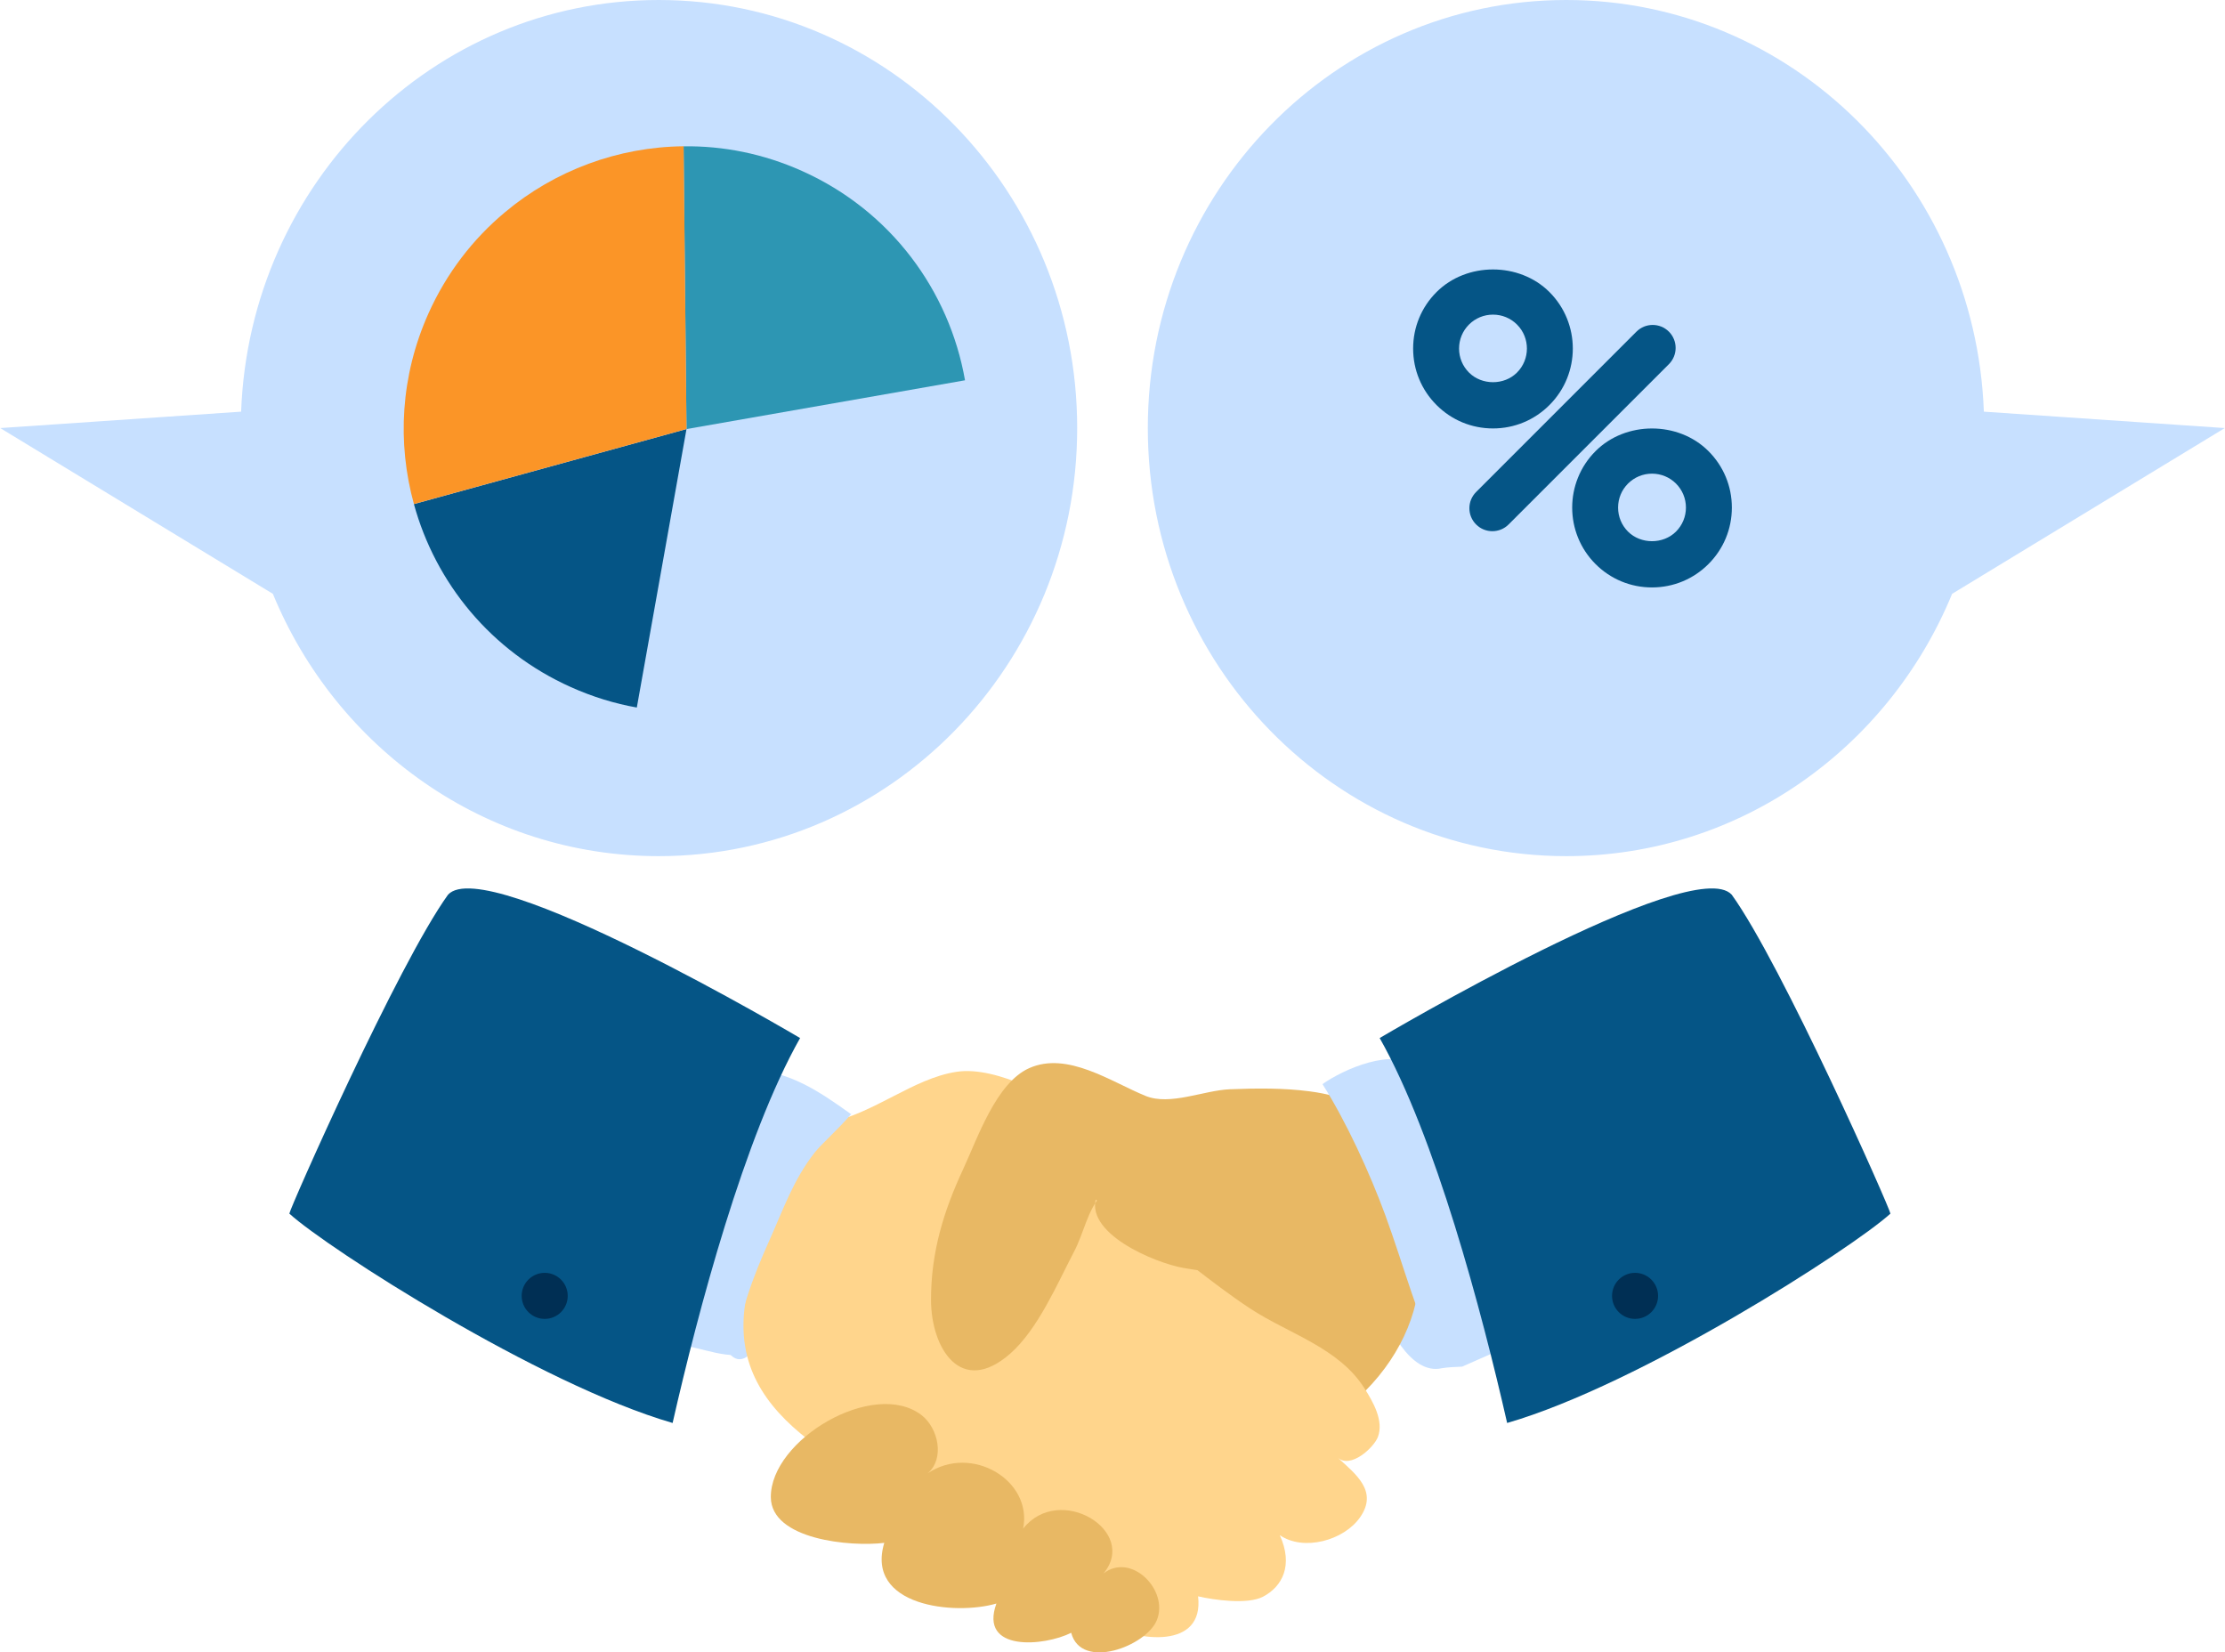 <?xml version="1.0" encoding="UTF-8"?>
<!DOCTYPE svg PUBLIC "-//W3C//DTD SVG 1.1//EN" "http://www.w3.org/Graphics/SVG/1.1/DTD/svg11.dtd">
<!-- Creator: CorelDRAW X7 -->
<svg xmlns="http://www.w3.org/2000/svg" xml:space="preserve" width="404px" height="300px" version="1.1" style="shape-rendering:geometricPrecision; text-rendering:geometricPrecision; image-rendering:optimizeQuality; fill-rule:evenodd; clip-rule:evenodd"
viewBox="0 0 137087 101818"
 xmlns:xlink="http://www.w3.org/1999/xlink">
 <defs>
  <style type="text/css">
   <![CDATA[
    .fil4 {fill:#002F54}
    .fil3 {fill:#055586}
    .fil5 {fill:#2D96B3}
    .fil0 {fill:#C7E0FF}
    .fil1 {fill:#E8B864}
    .fil6 {fill:#FB9527}
    .fil2 {fill:#FFD58C}
   ]]>
  </style>
 </defs>
 <g id="Layer_x0020_1">
  <path class="fil0" d="M44501 82647c1387,3259 3135,-1598 3564,-2674 826,-2071 1605,-4001 2581,-6048 719,-1515 1795,-2271 850,-4012 -752,-1392 -1883,-1885 -3094,-583 -644,696 -843,2878 -1105,3767 -500,1706 -3478,7913 -2796,9550z"/>
  <path class="fil0" d="M88845 84307c-125,-1474 -787,-2568 -1417,-4097 -653,-1584 -993,-3546 -2135,-4862l-237 5099c355,1073 1802,4323 3789,3860z"/>
  <path class="fil1" d="M64398 74292c351,-2173 1682,-3755 3946,-3898 1872,-114 3445,901 5245,27 1149,-562 1056,-1461 2534,-1713 1906,-327 4741,1020 6396,1888 6380,3358 6236,10427 1620,15096 -884,893 -2018,1553 -2799,2549 -480,612 -674,1528 -1371,1918 -1851,1043 -5702,-360 -7450,-1067 -2889,-1167 -3960,-3995 -5712,-6253 -1852,-2386 -2895,-5500 -2409,-8547z"/>
  <path class="fil2" d="M50969 69194c2883,-567 5270,-2742 7966,-3151 2535,-386 6177,1742 8123,2929 -4523,2271 755,5184 2756,6444 2586,1628 4705,3563 7209,5212 2372,1560 5470,2407 7056,4931 508,806 1197,1977 821,2983 -245,651 -1690,1995 -2483,1271 1130,1034 2507,2075 1382,3683 -997,1426 -3475,2111 -4946,1099 844,1852 162,3167 -1039,3794 -955,495 -3025,199 -3997,-25 388,3295 -3729,2752 -5629,1735 -3418,-1839 -6688,-3761 -9926,-6066 -4987,-3544 -13522,-6099 -12352,-13732 328,-2149 1017,-4093 1017,-6641l4042 -4466z"/>
  <path class="fil1" d="M59342 72040c-1193,2561 -1985,5090 -1982,8065 4,2975 1848,5965 4880,3304 1710,-1505 2900,-4303 3943,-6301 597,-1136 819,-2548 1690,-3489l-289 42c-896,2292 3547,4153 5321,4466 7494,1322 7254,-2210 8578,-1963 1009,191 4124,1335 4426,-1954 373,-4094 -791,-6381 -5221,-6963 -1605,-211 -3292,-192 -4906,-128 -1623,66 -3680,1026 -5194,412 -2121,-861 -4817,-2768 -7179,-1713 -2038,909 -3187,4333 -4067,6222z"/>
  <path class="fil1" d="M47488 92258c18,2614 4905,3066 6991,2811 -1174,3915 4346,4487 6911,3738 -1093,3006 2957,2635 4608,1803 615,2346 4632,826 5280,-782 749,-1851 -1580,-4197 -3288,-2876 2175,-2602 -2701,-5590 -4952,-2764 593,-2973 -3178,-5217 -5876,-3408 1055,-912 650,-2788 -399,-3592 -2939,-2234 -9299,1515 -9275,5070z"/>
  <path class="fil0" d="M91684 79545c-188,-1250 -397,-2318 -850,-3517 -747,-1976 -1863,-3964 -2395,-6009 -358,-1374 133,-3271 -1071,-4266 -1503,-1243 -4590,135 -5885,1049 1463,2302 2927,5502 3870,8070 1160,3166 1989,6406 3492,9435 369,-63 799,-76 1241,-96l2617 -1153c-333,-1178 -836,-2294 -1019,-3513z"/>
  <path class="fil0" d="M45017 70722c-345,1550 -801,2925 -1192,4309 -478,1705 -1799,6942 -3451,7889 1816,-367 3281,578 4947,584 118,-2366 1087,-4868 2068,-7050 878,-1955 1476,-3745 2814,-5450 406,-513 1464,-1442 2230,-2349 -1971,-1418 -3842,-2663 -6130,-2708 -684,1266 -960,3319 -1286,4775z"/>
  <polygon class="fil0" points="52437,68651 52433,68655 52435,68658 "/>
  <polygon class="fil0" points="52483,68579 52437,68651 52492,68590 "/>
  <path class="fil3" d="M49292 63963c-3431,6056 -6294,16839 -7856,23719 -8204,-2372 -21249,-10748 -23619,-12900 0,-256 6694,-15381 9778,-19651 2370,-2609 21697,8832 21697,8832z"/>
  <path class="fil4" d="M34972 79850c0,-784 -636,-1419 -1417,-1419 -785,0 -1421,635 -1421,1419 1,784 636,1418 1421,1418 781,0 1417,-634 1417,-1418z"/>
  <path class="fil3" d="M85008 63963c3431,6056 6290,16839 7855,23719 8202,-2372 21248,-10748 23620,-12900 0,-256 -6696,-15381 -9779,-19651 -2373,-2609 -21697,8832 -21696,8832z"/>
  <path class="fil4" d="M99328 79850c0,-784 634,-1419 1418,-1419 782,0 1418,635 1418,1419 0,784 -636,1418 -1418,1418 -784,0 -1418,-634 -1418,-1418z"/>
  <path class="fil0" d="M96507 0c13907,0 25212,11272 25734,25366l14846 1011 -16803 10214c-3902,9493 -13078,16163 -23777,16163 -14243,0 -25787,-11809 -25787,-26377 0,-14568 11544,-26377 25787,-26377z"/>
  <path class="fil3" d="M91992 19387c-559,0 -1084,217 -1481,612 -394,394 -611,921 -611,1478 0,560 218,1085 613,1480 792,791 2168,791 2957,0 815,-815 816,-2143 2,-2958 -395,-395 -922,-612 -1480,-612zm0 7013c-1315,0 -2550,-512 -3480,-1442 -929,-928 -1442,-2165 -1442,-3479 -1,-1316 511,-2552 1441,-3481 1859,-1859 5101,-1859 6961,0 1919,1920 1917,5043 -1,6960 -928,930 -2165,1442 -3479,1442z"/>
  <path class="fil3" d="M91952 32731c-362,0 -725,-137 -1000,-414 -554,-552 -554,-1447 0,-2001l9879 -9879c553,-553 1448,-553 2002,0 551,552 551,1448 0,2001l-9881 9879c-276,277 -638,414 -1000,414z"/>
  <path class="fil3" d="M101791 29186c-558,0 -1083,218 -1480,612 -394,395 -611,920 -611,1479 0,558 217,1083 611,1479 791,789 2168,789 2958,0 394,-396 612,-921 612,-1479 0,-560 -218,-1085 -612,-1480 -395,-393 -919,-611 -1478,-611zm-1 7011c-1315,0 -2550,-511 -3479,-1440 -1919,-1919 -1919,-5042 0,-6959 1858,-1861 5100,-1861 6958,-1 930,929 1443,2165 1442,3480 0,1315 -512,2550 -1442,3480 -929,929 -2165,1440 -3479,1440z"/>
  <path class="fil0" d="M40580 0c-13907,0 -25213,11272 -25735,25366l-14845 1011 16802 10214c3904,9493 13079,16163 23778,16163 14243,0 25787,-11809 25787,-26377 0,-14568 -11544,-26377 -25787,-26377z"/>
  <path class="fil5" d="M59455 23433l-17164 3006 -180 -17423c2441,-35 4923,454 7301,1520 5487,2456 9080,7397 10043,12897z"/>
  <path class="fil3" d="M39230 43597c-1369,-242 -2729,-661 -4056,-1255 -4948,-2215 -8354,-6440 -9680,-11280l16797 -4623 -3061 17158z"/>
  <path class="fil6" d="M42292 26437l-16798 4621c-1041,-3770 -826,-7900 894,-11741 1114,-2486 2745,-4593 4709,-6233 3089,-2591 6990,-4031 11017,-4071l178 17424z"/>
 </g>
</svg>

